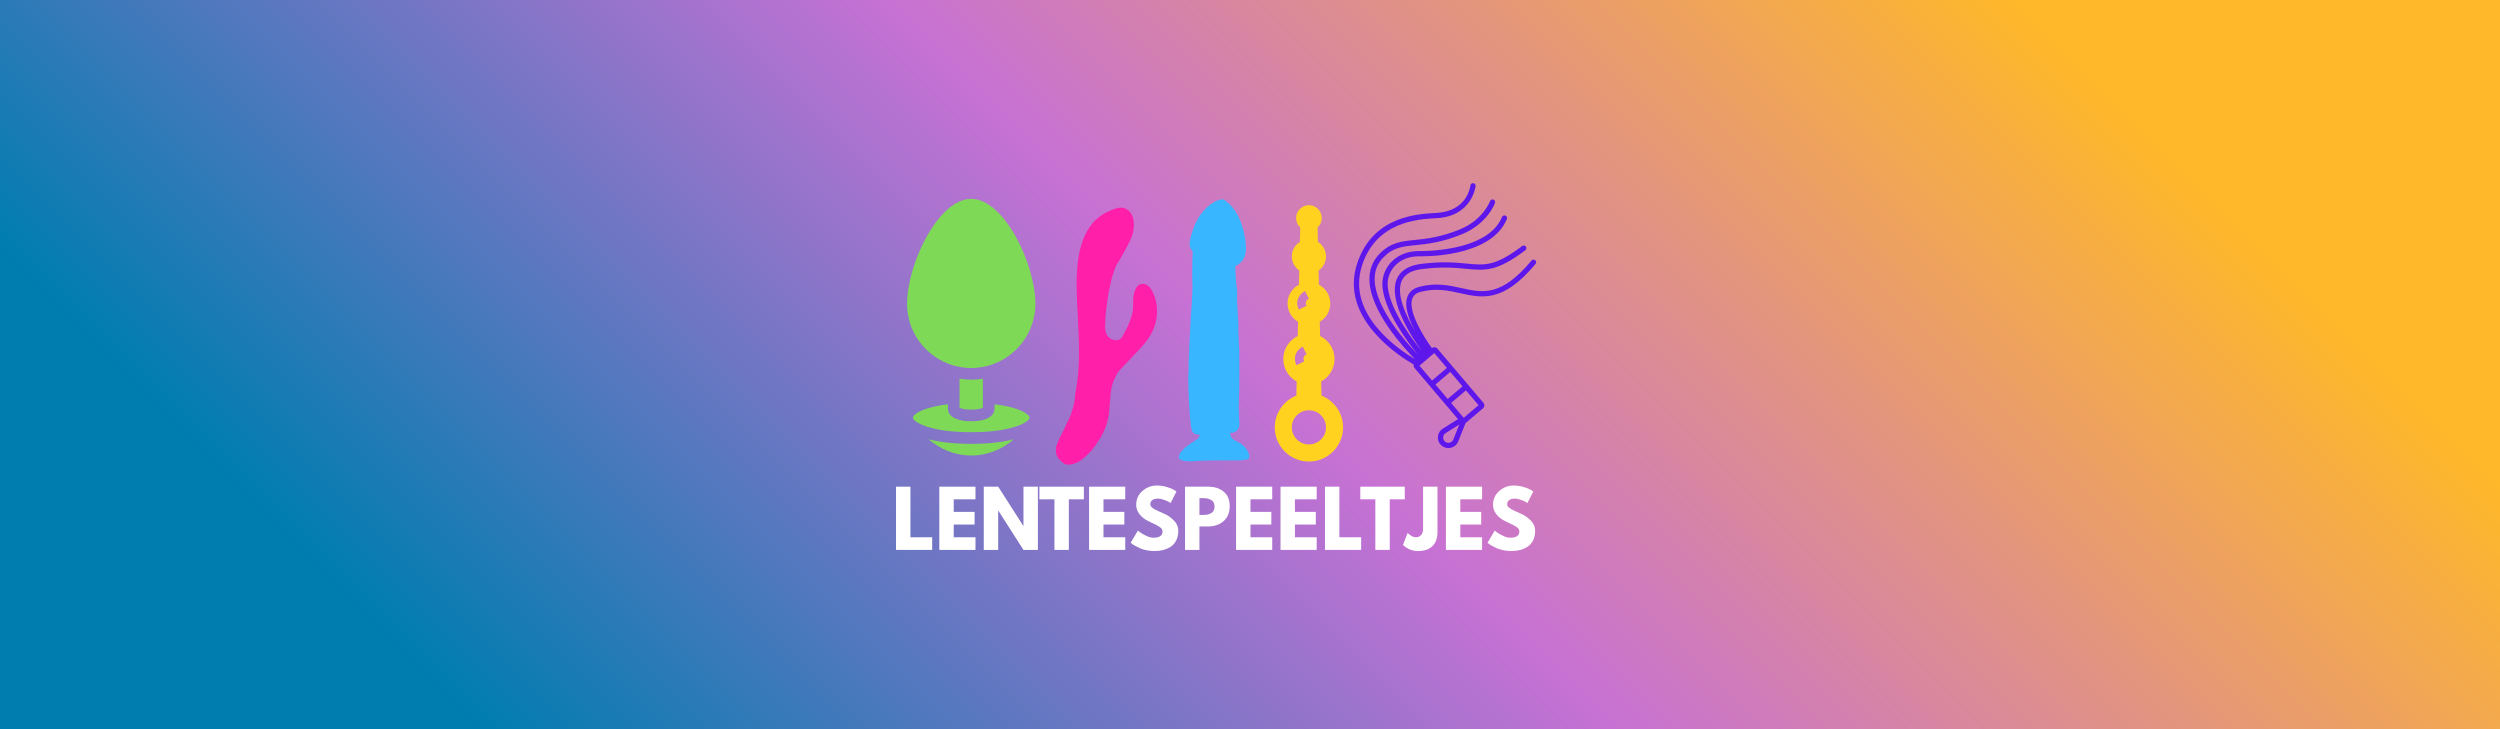 <svg xmlns="http://www.w3.org/2000/svg" xmlns:xlink="http://www.w3.org/1999/xlink" width="1920" zoomAndPan="magnify" viewBox="0 0 1440 420" height="560" preserveAspectRatio="xMidYMid meet" version="1.0"><defs><g/><linearGradient x1="340" gradientTransform="matrix(0.75, 0, 0, 0.75, 0, 0)" y1="900" x2="1580" gradientUnits="userSpaceOnUse" y2="-340" id="33a79e912f"><stop stop-opacity="1" stop-color="rgb(0%, 49.019%, 68.629%)" offset="0"/><stop stop-opacity="1" stop-color="rgb(0%, 49.019%, 68.629%)" offset="0.125"/><stop stop-opacity="1" stop-color="rgb(0%, 49.019%, 68.629%)" offset="0.141"/><stop stop-opacity="1" stop-color="rgb(0%, 49.019%, 68.629%)" offset="0.148"/><stop stop-opacity="1" stop-color="rgb(0.696%, 48.976%, 68.759%)" offset="0.152"/><stop stop-opacity="1" stop-color="rgb(1.393%, 48.935%, 68.889%)" offset="0.156"/><stop stop-opacity="1" stop-color="rgb(2.263%, 48.882%, 69.051%)" offset="0.16"/><stop stop-opacity="1" stop-color="rgb(3.134%, 48.83%, 69.212%)" offset="0.164"/><stop stop-opacity="1" stop-color="rgb(4.005%, 48.776%, 69.374%)" offset="0.168"/><stop stop-opacity="1" stop-color="rgb(4.877%, 48.724%, 69.536%)" offset="0.172"/><stop stop-opacity="1" stop-color="rgb(5.748%, 48.671%, 69.698%)" offset="0.176"/><stop stop-opacity="1" stop-color="rgb(6.619%, 48.619%, 69.859%)" offset="0.18"/><stop stop-opacity="1" stop-color="rgb(7.489%, 48.567%, 70.021%)" offset="0.184"/><stop stop-opacity="1" stop-color="rgb(8.36%, 48.515%, 70.184%)" offset="0.188"/><stop stop-opacity="1" stop-color="rgb(9.232%, 48.462%, 70.346%)" offset="0.191"/><stop stop-opacity="1" stop-color="rgb(10.103%, 48.41%, 70.508%)" offset="0.195"/><stop stop-opacity="1" stop-color="rgb(10.973%, 48.357%, 70.67%)" offset="0.199"/><stop stop-opacity="1" stop-color="rgb(11.844%, 48.305%, 70.831%)" offset="0.203"/><stop stop-opacity="1" stop-color="rgb(12.715%, 48.251%, 70.993%)" offset="0.207"/><stop stop-opacity="1" stop-color="rgb(13.586%, 48.199%, 71.155%)" offset="0.211"/><stop stop-opacity="1" stop-color="rgb(14.458%, 48.146%, 71.317%)" offset="0.215"/><stop stop-opacity="1" stop-color="rgb(15.329%, 48.094%, 71.48%)" offset="0.219"/><stop stop-opacity="1" stop-color="rgb(16.199%, 48.041%, 71.642%)" offset="0.223"/><stop stop-opacity="1" stop-color="rgb(17.07%, 47.989%, 71.803%)" offset="0.227"/><stop stop-opacity="1" stop-color="rgb(17.941%, 47.935%, 71.965%)" offset="0.23"/><stop stop-opacity="1" stop-color="rgb(18.813%, 47.884%, 72.127%)" offset="0.234"/><stop stop-opacity="1" stop-color="rgb(19.684%, 47.83%, 72.289%)" offset="0.238"/><stop stop-opacity="1" stop-color="rgb(20.555%, 47.778%, 72.452%)" offset="0.242"/><stop stop-opacity="1" stop-color="rgb(21.425%, 47.725%, 72.614%)" offset="0.246"/><stop stop-opacity="1" stop-color="rgb(22.296%, 47.673%, 72.775%)" offset="0.25"/><stop stop-opacity="1" stop-color="rgb(23.167%, 47.62%, 72.937%)" offset="0.254"/><stop stop-opacity="1" stop-color="rgb(24.039%, 47.568%, 73.099%)" offset="0.258"/><stop stop-opacity="1" stop-color="rgb(24.908%, 47.516%, 73.26%)" offset="0.262"/><stop stop-opacity="1" stop-color="rgb(25.78%, 47.464%, 73.422%)" offset="0.266"/><stop stop-opacity="1" stop-color="rgb(26.651%, 47.411%, 73.584%)" offset="0.27"/><stop stop-opacity="1" stop-color="rgb(27.522%, 47.359%, 73.747%)" offset="0.273"/><stop stop-opacity="1" stop-color="rgb(28.394%, 47.305%, 73.909%)" offset="0.277"/><stop stop-opacity="1" stop-color="rgb(29.265%, 47.253%, 74.071%)" offset="0.281"/><stop stop-opacity="1" stop-color="rgb(30.135%, 47.2%, 74.232%)" offset="0.285"/><stop stop-opacity="1" stop-color="rgb(31.006%, 47.148%, 74.394%)" offset="0.289"/><stop stop-opacity="1" stop-color="rgb(31.877%, 47.095%, 74.556%)" offset="0.293"/><stop stop-opacity="1" stop-color="rgb(32.748%, 47.043%, 74.718%)" offset="0.297"/><stop stop-opacity="1" stop-color="rgb(33.618%, 46.989%, 74.879%)" offset="0.301"/><stop stop-opacity="1" stop-color="rgb(34.489%, 46.938%, 75.043%)" offset="0.305"/><stop stop-opacity="1" stop-color="rgb(35.361%, 46.884%, 75.204%)" offset="0.309"/><stop stop-opacity="1" stop-color="rgb(36.232%, 46.832%, 75.366%)" offset="0.312"/><stop stop-opacity="1" stop-color="rgb(37.103%, 46.779%, 75.528%)" offset="0.316"/><stop stop-opacity="1" stop-color="rgb(37.975%, 46.727%, 75.69%)" offset="0.32"/><stop stop-opacity="1" stop-color="rgb(38.844%, 46.674%, 75.851%)" offset="0.324"/><stop stop-opacity="1" stop-color="rgb(39.716%, 46.622%, 76.013%)" offset="0.328"/><stop stop-opacity="1" stop-color="rgb(40.587%, 46.568%, 76.175%)" offset="0.332"/><stop stop-opacity="1" stop-color="rgb(41.458%, 46.516%, 76.338%)" offset="0.336"/><stop stop-opacity="1" stop-color="rgb(42.329%, 46.465%, 76.5%)" offset="0.34"/><stop stop-opacity="1" stop-color="rgb(43.201%, 46.413%, 76.662%)" offset="0.344"/><stop stop-opacity="1" stop-color="rgb(44.07%, 46.359%, 76.823%)" offset="0.348"/><stop stop-opacity="1" stop-color="rgb(44.942%, 46.307%, 76.985%)" offset="0.352"/><stop stop-opacity="1" stop-color="rgb(45.813%, 46.254%, 77.147%)" offset="0.355"/><stop stop-opacity="1" stop-color="rgb(46.684%, 46.202%, 77.309%)" offset="0.359"/><stop stop-opacity="1" stop-color="rgb(47.554%, 46.149%, 77.47%)" offset="0.363"/><stop stop-opacity="1" stop-color="rgb(48.425%, 46.097%, 77.634%)" offset="0.367"/><stop stop-opacity="1" stop-color="rgb(49.297%, 46.043%, 77.795%)" offset="0.371"/><stop stop-opacity="1" stop-color="rgb(50.168%, 45.992%, 77.957%)" offset="0.375"/><stop stop-opacity="1" stop-color="rgb(51.039%, 45.938%, 78.119%)" offset="0.379"/><stop stop-opacity="1" stop-color="rgb(51.91%, 45.886%, 78.281%)" offset="0.383"/><stop stop-opacity="1" stop-color="rgb(52.78%, 45.833%, 78.442%)" offset="0.387"/><stop stop-opacity="1" stop-color="rgb(53.651%, 45.781%, 78.604%)" offset="0.391"/><stop stop-opacity="1" stop-color="rgb(54.523%, 45.728%, 78.766%)" offset="0.395"/><stop stop-opacity="1" stop-color="rgb(55.394%, 45.676%, 78.929%)" offset="0.398"/><stop stop-opacity="1" stop-color="rgb(56.264%, 45.622%, 79.091%)" offset="0.402"/><stop stop-opacity="1" stop-color="rgb(57.135%, 45.57%, 79.253%)" offset="0.406"/><stop stop-opacity="1" stop-color="rgb(58.006%, 45.517%, 79.414%)" offset="0.41"/><stop stop-opacity="1" stop-color="rgb(58.878%, 45.465%, 79.576%)" offset="0.414"/><stop stop-opacity="1" stop-color="rgb(59.749%, 45.413%, 79.738%)" offset="0.418"/><stop stop-opacity="1" stop-color="rgb(60.62%, 45.361%, 79.901%)" offset="0.422"/><stop stop-opacity="1" stop-color="rgb(61.49%, 45.308%, 80.063%)" offset="0.426"/><stop stop-opacity="1" stop-color="rgb(62.361%, 45.256%, 80.225%)" offset="0.43"/><stop stop-opacity="1" stop-color="rgb(63.232%, 45.203%, 80.386%)" offset="0.434"/><stop stop-opacity="1" stop-color="rgb(64.104%, 45.151%, 80.548%)" offset="0.438"/><stop stop-opacity="1" stop-color="rgb(64.973%, 45.097%, 80.71%)" offset="0.441"/><stop stop-opacity="1" stop-color="rgb(65.845%, 45.045%, 80.872%)" offset="0.445"/><stop stop-opacity="1" stop-color="rgb(66.716%, 44.992%, 81.033%)" offset="0.449"/><stop stop-opacity="1" stop-color="rgb(67.587%, 44.94%, 81.197%)" offset="0.453"/><stop stop-opacity="1" stop-color="rgb(68.459%, 44.887%, 81.358%)" offset="0.457"/><stop stop-opacity="1" stop-color="rgb(69.33%, 44.835%, 81.52%)" offset="0.461"/><stop stop-opacity="1" stop-color="rgb(70.2%, 44.781%, 81.682%)" offset="0.465"/><stop stop-opacity="1" stop-color="rgb(71.071%, 44.73%, 81.844%)" offset="0.469"/><stop stop-opacity="1" stop-color="rgb(71.942%, 44.676%, 82.005%)" offset="0.473"/><stop stop-opacity="1" stop-color="rgb(72.813%, 44.624%, 82.167%)" offset="0.477"/><stop stop-opacity="1" stop-color="rgb(73.685%, 44.571%, 82.329%)" offset="0.48"/><stop stop-opacity="1" stop-color="rgb(74.556%, 44.519%, 82.492%)" offset="0.484"/><stop stop-opacity="1" stop-color="rgb(75.426%, 44.466%, 82.654%)" offset="0.488"/><stop stop-opacity="1" stop-color="rgb(76.297%, 44.414%, 82.816%)" offset="0.492"/><stop stop-opacity="1" stop-color="rgb(77.168%, 44.362%, 82.977%)" offset="0.496"/><stop stop-opacity="1" stop-color="rgb(78.04%, 44.31%, 83.139%)" offset="0.5"/><stop stop-opacity="1" stop-color="rgb(78.284%, 44.62%, 82.39%)" offset="0.504"/><stop stop-opacity="1" stop-color="rgb(78.529%, 44.931%, 81.642%)" offset="0.508"/><stop stop-opacity="1" stop-color="rgb(78.773%, 45.241%, 80.893%)" offset="0.512"/><stop stop-opacity="1" stop-color="rgb(79.019%, 45.552%, 80.145%)" offset="0.516"/><stop stop-opacity="1" stop-color="rgb(79.265%, 45.863%, 79.396%)" offset="0.52"/><stop stop-opacity="1" stop-color="rgb(79.51%, 46.175%, 78.648%)" offset="0.523"/><stop stop-opacity="1" stop-color="rgb(79.755%, 46.484%, 77.899%)" offset="0.527"/><stop stop-opacity="1" stop-color="rgb(80%, 46.796%, 77.151%)" offset="0.531"/><stop stop-opacity="1" stop-color="rgb(80.244%, 47.107%, 76.402%)" offset="0.535"/><stop stop-opacity="1" stop-color="rgb(80.49%, 47.418%, 75.655%)" offset="0.539"/><stop stop-opacity="1" stop-color="rgb(80.734%, 47.728%, 74.905%)" offset="0.543"/><stop stop-opacity="1" stop-color="rgb(80.98%, 48.039%, 74.158%)" offset="0.547"/><stop stop-opacity="1" stop-color="rgb(81.224%, 48.349%, 73.409%)" offset="0.551"/><stop stop-opacity="1" stop-color="rgb(81.47%, 48.66%, 72.661%)" offset="0.555"/><stop stop-opacity="1" stop-color="rgb(81.715%, 48.972%, 71.912%)" offset="0.559"/><stop stop-opacity="1" stop-color="rgb(81.961%, 49.283%, 71.164%)" offset="0.562"/><stop stop-opacity="1" stop-color="rgb(82.205%, 49.593%, 70.415%)" offset="0.566"/><stop stop-opacity="1" stop-color="rgb(82.451%, 49.904%, 69.667%)" offset="0.57"/><stop stop-opacity="1" stop-color="rgb(82.695%, 50.215%, 68.918%)" offset="0.574"/><stop stop-opacity="1" stop-color="rgb(82.941%, 50.526%, 68.17%)" offset="0.578"/><stop stop-opacity="1" stop-color="rgb(83.185%, 50.836%, 67.421%)" offset="0.582"/><stop stop-opacity="1" stop-color="rgb(83.43%, 51.147%, 66.673%)" offset="0.586"/><stop stop-opacity="1" stop-color="rgb(83.676%, 51.457%, 65.924%)" offset="0.59"/><stop stop-opacity="1" stop-color="rgb(83.922%, 51.768%, 65.176%)" offset="0.594"/><stop stop-opacity="1" stop-color="rgb(84.166%, 52.08%, 64.427%)" offset="0.598"/><stop stop-opacity="1" stop-color="rgb(84.412%, 52.391%, 63.68%)" offset="0.602"/><stop stop-opacity="1" stop-color="rgb(84.656%, 52.701%, 62.93%)" offset="0.605"/><stop stop-opacity="1" stop-color="rgb(84.901%, 53.012%, 62.183%)" offset="0.609"/><stop stop-opacity="1" stop-color="rgb(85.146%, 53.323%, 61.433%)" offset="0.613"/><stop stop-opacity="1" stop-color="rgb(85.391%, 53.635%, 60.686%)" offset="0.617"/><stop stop-opacity="1" stop-color="rgb(85.637%, 53.944%, 59.937%)" offset="0.621"/><stop stop-opacity="1" stop-color="rgb(85.883%, 54.256%, 59.189%)" offset="0.625"/><stop stop-opacity="1" stop-color="rgb(86.127%, 54.565%, 58.44%)" offset="0.629"/><stop stop-opacity="1" stop-color="rgb(86.372%, 54.877%, 57.692%)" offset="0.633"/><stop stop-opacity="1" stop-color="rgb(86.617%, 55.188%, 56.943%)" offset="0.637"/><stop stop-opacity="1" stop-color="rgb(86.862%, 55.499%, 56.195%)" offset="0.641"/><stop stop-opacity="1" stop-color="rgb(87.106%, 55.809%, 55.446%)" offset="0.645"/><stop stop-opacity="1" stop-color="rgb(87.352%, 56.12%, 54.698%)" offset="0.648"/><stop stop-opacity="1" stop-color="rgb(87.598%, 56.432%, 53.949%)" offset="0.652"/><stop stop-opacity="1" stop-color="rgb(87.843%, 56.743%, 53.201%)" offset="0.656"/><stop stop-opacity="1" stop-color="rgb(88.087%, 57.053%, 52.452%)" offset="0.66"/><stop stop-opacity="1" stop-color="rgb(88.333%, 57.364%, 51.704%)" offset="0.664"/><stop stop-opacity="1" stop-color="rgb(88.577%, 57.674%, 50.955%)" offset="0.668"/><stop stop-opacity="1" stop-color="rgb(88.823%, 57.985%, 50.208%)" offset="0.672"/><stop stop-opacity="1" stop-color="rgb(89.067%, 58.296%, 49.458%)" offset="0.676"/><stop stop-opacity="1" stop-color="rgb(89.313%, 58.607%, 48.711%)" offset="0.68"/><stop stop-opacity="1" stop-color="rgb(89.558%, 58.917%, 47.961%)" offset="0.684"/><stop stop-opacity="1" stop-color="rgb(89.804%, 59.229%, 47.214%)" offset="0.688"/><stop stop-opacity="1" stop-color="rgb(90.048%, 59.54%, 46.465%)" offset="0.691"/><stop stop-opacity="1" stop-color="rgb(90.294%, 59.851%, 45.717%)" offset="0.695"/><stop stop-opacity="1" stop-color="rgb(90.538%, 60.161%, 44.968%)" offset="0.699"/><stop stop-opacity="1" stop-color="rgb(90.784%, 60.472%, 44.22%)" offset="0.703"/><stop stop-opacity="1" stop-color="rgb(91.028%, 60.782%, 43.471%)" offset="0.707"/><stop stop-opacity="1" stop-color="rgb(91.273%, 61.093%, 42.723%)" offset="0.711"/><stop stop-opacity="1" stop-color="rgb(91.519%, 61.404%, 41.974%)" offset="0.715"/><stop stop-opacity="1" stop-color="rgb(91.765%, 61.716%, 41.226%)" offset="0.719"/><stop stop-opacity="1" stop-color="rgb(92.009%, 62.025%, 40.477%)" offset="0.723"/><stop stop-opacity="1" stop-color="rgb(92.255%, 62.337%, 39.729%)" offset="0.727"/><stop stop-opacity="1" stop-color="rgb(92.499%, 62.648%, 38.98%)" offset="0.73"/><stop stop-opacity="1" stop-color="rgb(92.744%, 62.959%, 38.232%)" offset="0.734"/><stop stop-opacity="1" stop-color="rgb(92.989%, 63.269%, 37.483%)" offset="0.738"/><stop stop-opacity="1" stop-color="rgb(93.234%, 63.58%, 36.736%)" offset="0.742"/><stop stop-opacity="1" stop-color="rgb(93.48%, 63.89%, 35.986%)" offset="0.746"/><stop stop-opacity="1" stop-color="rgb(93.726%, 64.201%, 35.239%)" offset="0.75"/><stop stop-opacity="1" stop-color="rgb(93.97%, 64.513%, 34.489%)" offset="0.754"/><stop stop-opacity="1" stop-color="rgb(94.215%, 64.824%, 33.742%)" offset="0.758"/><stop stop-opacity="1" stop-color="rgb(94.46%, 65.134%, 32.993%)" offset="0.762"/><stop stop-opacity="1" stop-color="rgb(94.705%, 65.445%, 32.245%)" offset="0.766"/><stop stop-opacity="1" stop-color="rgb(94.949%, 65.756%, 31.496%)" offset="0.77"/><stop stop-opacity="1" stop-color="rgb(95.195%, 66.068%, 30.748%)" offset="0.773"/><stop stop-opacity="1" stop-color="rgb(95.441%, 66.377%, 29.999%)" offset="0.777"/><stop stop-opacity="1" stop-color="rgb(95.686%, 66.689%, 29.251%)" offset="0.781"/><stop stop-opacity="1" stop-color="rgb(95.93%, 67%, 28.502%)" offset="0.785"/><stop stop-opacity="1" stop-color="rgb(96.176%, 67.311%, 27.754%)" offset="0.789"/><stop stop-opacity="1" stop-color="rgb(96.42%, 67.621%, 27.005%)" offset="0.793"/><stop stop-opacity="1" stop-color="rgb(96.666%, 67.932%, 26.257%)" offset="0.797"/><stop stop-opacity="1" stop-color="rgb(96.91%, 68.242%, 25.508%)" offset="0.801"/><stop stop-opacity="1" stop-color="rgb(97.156%, 68.553%, 24.76%)" offset="0.805"/><stop stop-opacity="1" stop-color="rgb(97.401%, 68.864%, 24.011%)" offset="0.809"/><stop stop-opacity="1" stop-color="rgb(97.647%, 69.176%, 23.264%)" offset="0.812"/><stop stop-opacity="1" stop-color="rgb(97.891%, 69.485%, 22.514%)" offset="0.816"/><stop stop-opacity="1" stop-color="rgb(98.137%, 69.797%, 21.767%)" offset="0.82"/><stop stop-opacity="1" stop-color="rgb(98.381%, 70.108%, 21.017%)" offset="0.824"/><stop stop-opacity="1" stop-color="rgb(98.627%, 70.419%, 20.27%)" offset="0.828"/><stop stop-opacity="1" stop-color="rgb(98.871%, 70.729%, 19.521%)" offset="0.832"/><stop stop-opacity="1" stop-color="rgb(99.117%, 71.04%, 18.773%)" offset="0.836"/><stop stop-opacity="1" stop-color="rgb(99.362%, 71.35%, 18.024%)" offset="0.84"/><stop stop-opacity="1" stop-color="rgb(99.608%, 71.661%, 17.276%)" offset="0.844"/><stop stop-opacity="1" stop-color="rgb(99.803%, 71.91%, 16.678%)" offset="0.848"/><stop stop-opacity="1" stop-color="rgb(100%, 72.159%, 16.08%)" offset="0.852"/><stop stop-opacity="1" stop-color="rgb(100%, 72.159%, 16.08%)" offset="0.859"/><stop stop-opacity="1" stop-color="rgb(100%, 72.159%, 16.08%)" offset="0.875"/><stop stop-opacity="1" stop-color="rgb(100%, 72.159%, 16.08%)" offset="1"/></linearGradient><clipPath id="03c225b069"><path d="M 608.137 119.297 L 667 119.297 L 667 267.797 L 608.137 267.797 Z M 608.137 119.297 " clip-rule="nonzero"/></clipPath><clipPath id="58e189e18f"><path d="M 679 114.543 L 720 114.543 L 720 266 L 679 266 Z M 679 114.543 " clip-rule="nonzero"/></clipPath><clipPath id="6c17b8d32e"><path d="M 734.25 118.074 L 774 118.074 L 774 265.824 L 734.25 265.824 Z M 734.25 118.074 " clip-rule="nonzero"/></clipPath><clipPath id="07b8d67deb"><path d="M 522.465 114.543 L 596.371 114.543 L 596.371 212 L 522.465 212 Z M 522.465 114.543 " clip-rule="nonzero"/></clipPath><clipPath id="4469d0af9c"><path d="M 534 253 L 584.312 253 L 584.312 262.293 L 534 262.293 Z M 534 253 " clip-rule="nonzero"/></clipPath><clipPath id="73bc954c2b"><path d="M 779 105 L 885 105 L 885 259 L 779 259 Z M 779 105 " clip-rule="nonzero"/></clipPath><clipPath id="2bfb873ba2"><path d="M 753.938 139.059 L 863.371 95.59 L 915.422 226.633 L 805.988 270.098 Z M 753.938 139.059 " clip-rule="nonzero"/></clipPath><clipPath id="aa8cd91cef"><path d="M 753.938 139.059 L 863.371 95.59 L 915.422 226.633 L 805.988 270.098 Z M 753.938 139.059 " clip-rule="nonzero"/></clipPath><clipPath id="941bcdc64e"><rect x="0" width="373" y="0" height="57"/></clipPath></defs><rect x="-144" width="1728" fill="#ffffff" y="-42" height="504" fill-opacity="1"/><rect x="-144" fill="url(#33a79e912f)" width="1728" y="-42" height="504"/><g clip-path="url(#03c225b069)"><path fill="#ff1fa9" d="M 608.258 260.629 C 608.234 259.641 608.133 258.648 608.258 257.664 C 608.32 257.215 608.492 256.777 608.641 256.352 C 608.949 255.434 609.344 254.547 609.711 253.652 C 610.125 252.648 610.648 251.703 611.164 250.754 C 611.43 250.258 611.641 249.727 611.91 249.227 C 612.367 248.371 612.785 247.496 613.203 246.617 C 613.508 245.969 613.766 245.297 614.074 244.652 C 614.445 243.891 614.859 243.152 615.23 242.395 C 616.051 240.734 616.824 239.062 617.293 237.258 C 617.523 236.359 617.883 235.488 618.129 234.594 C 618.227 234.223 618.383 233.848 618.348 233.449 C 618.328 233.227 618.492 233.09 618.527 232.898 C 618.652 232.121 618.93 231.375 618.945 230.574 C 618.945 230.512 619 230.453 619.023 230.391 C 619.344 228.82 619.223 227.195 619.535 225.633 C 622.461 211.109 621.48 195.883 620.766 181.055 C 619.848 162.164 617.137 131.828 638.109 121.914 C 639.707 121.156 641.34 120.508 643.02 119.996 C 645.047 119.379 647.066 119.395 648.949 120.512 C 650.445 121.398 651.512 122.68 652.184 124.301 C 652.754 125.688 653.004 127.125 653.074 128.621 C 653.152 130.301 653.016 131.949 652.68 133.586 C 652.355 135.164 651.832 136.68 651.113 138.129 C 650.461 139.453 649.871 140.805 649.172 142.109 C 648.203 143.934 647.168 145.719 646.113 147.496 C 645.562 148.43 645.121 149.43 644.531 150.348 C 644.027 151.133 643.453 151.871 643.055 152.723 C 642.48 153.949 641.957 155.195 641.574 156.5 C 641.191 157.797 640.762 159.086 640.332 160.371 C 640.059 161.195 639.953 162.059 639.758 162.902 C 639.477 164.113 639.195 165.328 638.953 166.547 C 638.742 167.613 638.57 168.688 638.398 169.766 C 638.125 171.449 637.836 173.129 637.613 174.82 C 637.477 175.875 637.289 176.922 637.207 177.984 C 637.086 179.516 636.906 181.047 636.754 182.574 C 636.742 182.66 636.723 182.742 636.727 182.824 C 636.812 184.777 636.465 186.715 636.547 188.668 C 636.609 190.145 636.844 191.613 637.594 192.906 C 638.656 194.738 640.285 195.75 642.418 195.961 C 644.336 196.148 645.691 195.25 646.574 193.691 C 648.109 190.977 649.656 188.262 650.703 185.297 C 651.348 183.473 651.984 181.656 652.34 179.754 C 652.543 178.68 652.668 177.598 652.691 176.504 C 652.719 175.254 652.746 174.004 652.711 172.758 C 652.672 171.324 652.953 169.953 653.328 168.582 C 653.617 167.539 653.973 166.531 654.57 165.625 C 655.152 164.734 655.938 164.059 656.945 163.715 C 658.336 163.23 659.633 163.547 660.859 164.305 C 662.34 165.219 663.137 166.637 663.867 168.137 C 664.289 169.004 664.727 169.859 665.043 170.773 C 667.301 177.266 666.816 184.633 663.844 190.809 C 660.465 197.844 654.723 202.652 649.609 208.297 C 648.297 209.746 646.844 211.059 645.578 212.543 C 644.953 213.273 644.211 213.902 643.715 214.75 C 642.895 216.148 642.23 217.621 641.562 219.094 C 641.043 220.242 640.828 221.465 640.41 222.633 C 640.258 223.004 640.211 223.391 640.254 223.781 C 640.281 224.012 640.098 224.148 640.07 224.367 C 639.941 225.367 639.773 226.363 639.617 227.355 C 639.609 227.414 639.578 227.469 639.582 227.52 C 639.625 228.559 639.52 229.59 639.402 230.613 C 639.262 231.805 639.23 233 639.102 234.195 C 639.012 235.039 638.922 235.891 638.918 236.738 C 638.91 237.555 638.719 238.34 638.625 239.141 C 638.539 239.863 638.375 240.574 638.203 241.27 C 638.008 242.051 637.918 242.855 637.609 243.625 C 637.254 244.516 637.059 245.48 636.703 246.371 C 636.305 247.363 635.867 248.348 635.395 249.312 C 634.902 250.309 634.41 251.301 633.836 252.254 C 633.43 252.934 632.941 253.559 632.512 254.219 C 631.941 255.094 631.422 256.004 630.809 256.848 C 630.426 257.379 630.055 257.926 629.574 258.398 C 629.242 258.727 628.98 259.152 628.684 259.535 C 628.25 260.09 627.734 260.559 627.246 261.055 C 626.543 261.77 625.785 262.441 625.066 263.141 C 624.008 264.172 622.828 265.02 621.586 265.812 C 620.531 266.484 619.371 266.844 618.195 267.23 C 617.039 267.613 615.879 267.641 614.699 267.609 C 613.848 267.59 613.121 267.191 612.445 266.707 C 611.883 266.305 611.336 265.875 610.844 265.375 C 610.402 264.93 610.047 264.406 609.621 263.953 C 609.016 263.312 608.73 262.512 608.469 261.699 C 608.355 261.348 608.27 260.988 608.258 260.629 Z M 608.258 260.629 " fill-opacity="1" fill-rule="nonzero"/></g><g clip-path="url(#58e189e18f)"><path fill="#38b6ff" d="M 718.02 264.727 C 719.23 264.5 720.004 263.199 719.512 261.957 C 719.141 261.004 718.797 260.035 718.266 259.168 C 717.523 257.953 716.594 256.906 715.426 256.043 C 714.512 255.375 713.527 254.859 712.543 254.332 C 711.703 253.887 710.863 253.445 710.117 252.852 C 709.113 252.047 708.781 250.871 708.379 249.734 C 708.324 249.59 708.383 249.516 708.543 249.441 C 709.027 249.215 709.551 249.289 710.051 249.191 C 711.195 248.961 712.199 248.516 712.914 247.531 C 713.117 247.254 713.234 246.945 713.379 246.652 C 713.598 246.203 713.691 245.691 713.836 245.207 C 713.973 244.953 713.918 244.68 713.926 244.41 C 713.773 243.156 713.82 241.895 713.688 240.637 C 713.504 238.918 713.781 237.18 713.512 235.441 C 713.387 234.648 713.41 233.801 713.562 232.98 C 713.629 232.625 713.695 232.242 713.645 231.887 C 713.488 230.824 713.598 229.766 713.641 228.699 C 713.715 226.926 713.781 225.145 713.801 223.375 C 713.883 216.418 713.836 209.461 713.832 202.508 C 713.832 201.805 713.852 201.102 713.758 200.395 C 713.57 198.973 713.551 197.527 713.516 196.094 C 713.461 193.391 713.211 190.691 713.301 187.984 C 713.309 187.746 713.297 187.512 713.297 187.277 C 713.297 187.16 713.297 187.043 713.297 186.926 C 713.277 186.223 713.336 185.523 713.223 184.816 C 713.027 183.641 713.117 182.441 712.996 181.254 C 712.855 179.891 712.805 178.508 712.77 177.133 C 712.758 176.664 712.719 176.199 712.672 175.734 C 712.547 174.508 712.512 173.273 712.535 172.047 C 712.555 171.172 712.562 170.289 712.586 169.41 C 712.586 169.207 712.586 169 712.586 168.797 C 712.625 167.52 712.543 166.262 712.254 165.008 C 712.027 163.992 712.055 162.945 711.98 161.914 C 711.922 161.051 711.867 160.191 711.809 159.328 C 711.688 157.543 711.621 155.758 711.523 153.973 C 711.512 153.695 711.562 153.453 711.707 153.227 C 711.766 153.188 711.82 153.137 711.883 153.105 C 713.301 152.461 714.441 151.465 715.457 150.312 C 719.352 145.906 717.273 136.629 715.891 131.57 C 714.215 125.434 711.059 119.254 705.754 115.5 C 705.043 114.992 704.211 114.727 703.332 114.879 C 701.32 115.23 699.527 116.133 697.855 117.305 C 696.117 118.527 694.559 119.953 693.184 121.574 C 692.082 122.871 691 124.188 690.176 125.688 C 689.176 127.508 688.176 129.336 687.52 131.328 C 687.121 132.539 686.621 133.723 686.289 134.953 C 685.914 136.332 685.531 137.715 685.305 139.129 C 685.043 140.77 685.191 142.336 686.168 143.766 C 686.41 144.121 686.75 144.375 686.961 144.738 C 686.922 146.293 686.879 147.852 686.828 149.406 C 686.734 152.18 686.691 154.965 686.695 157.746 C 686.695 158.086 686.852 158.41 686.773 158.75 C 686.621 159.43 686.711 160.125 686.73 160.797 C 686.762 162.008 686.852 163.219 686.871 164.43 C 686.887 165.504 686.75 166.574 686.777 167.648 C 686.809 168.777 686.676 169.906 686.641 171.031 C 686.598 172.645 686.406 174.254 686.43 175.871 C 686.293 176.453 686.254 177.043 686.242 177.637 C 686.215 178.168 686.227 178.703 686.152 179.227 C 685.902 180.977 685.938 182.738 685.82 184.492 C 685.758 185.457 685.676 186.422 685.652 187.387 C 685.605 189.191 685.438 190.984 685.375 192.789 C 685.328 194.211 685.113 195.625 685.184 197.051 C 685.188 197.137 685.129 197.227 685.137 197.309 C 685.172 197.738 684.906 198.164 685.098 198.598 C 685.102 198.801 685.105 199.004 685.113 199.211 C 685.082 199.559 685.023 199.91 685.02 200.262 C 685.008 201.801 684.941 203.34 684.875 204.883 C 684.789 206.805 684.57 208.723 684.656 210.652 C 684.762 213.02 684.488 215.375 684.395 217.738 C 684.367 218.402 684.477 219.059 684.492 219.719 C 684.527 221.75 684.469 223.777 684.547 225.812 C 684.617 227.664 684.875 229.5 684.824 231.352 C 684.797 232.418 684.953 233.465 685.059 234.504 C 685.215 236.066 685.195 237.633 685.332 239.199 C 685.48 240.859 685.715 242.512 685.844 244.176 C 685.867 244.508 685.797 244.879 685.988 245.199 C 685.992 245.566 686.094 245.914 686.168 246.27 C 686.199 246.426 686.23 246.582 686.254 246.742 C 686.289 246.938 686.176 247.16 686.359 247.328 C 686.613 247.562 686.703 247.898 686.75 248.195 C 686.828 248.672 687.074 249.012 687.398 249.312 C 687.605 249.508 687.871 249.645 688.109 249.801 C 688.434 249.895 688.762 249.984 689.086 250.074 C 689.191 250.188 689.336 250.133 689.461 250.156 C 689.934 250.234 690.414 250.293 690.867 250.473 C 691.023 250.531 691.168 250.625 691.086 250.836 C 690.84 251.492 690.527 252.137 690 252.602 C 689.168 253.328 688.258 253.953 687.289 254.512 C 685.914 255.305 684.602 256.219 683.359 257.223 C 682.5 257.91 681.723 258.688 680.996 259.516 C 680.648 259.91 680.188 260.234 679.938 260.684 C 679.594 261.309 679.281 261.961 679.121 262.695 C 678.922 263.605 679.164 264.293 679.977 264.754 C 681.262 265.477 682.703 265.598 684.105 265.688 C 686.043 265.816 687.988 265.648 689.934 265.504 C 692.402 265.312 694.895 265.301 697.371 265.227 C 701.664 265.105 705.965 265.191 710.258 265.191 C 711.324 265.191 712.395 265.074 713.465 265.188 C 713.609 265.203 713.758 265.176 713.902 265.16 C 714.93 265.055 715.957 264.93 716.984 264.852 C 717.324 264.82 717.676 264.789 718.02 264.727 Z M 707.504 214.871 C 707.52 214.871 707.535 214.863 707.551 214.852 C 707.555 214.875 707.555 214.898 707.555 214.926 C 707.543 214.906 707.523 214.891 707.504 214.871 Z M 707.504 214.871 " fill-opacity="1" fill-rule="nonzero"/></g><g clip-path="url(#6c17b8d32e)"><path fill="#ffd21f" d="M 753.938 256.004 C 748.504 256.004 744.094 251.59 744.094 246.16 C 744.094 240.727 748.504 236.316 753.938 236.316 C 759.367 236.316 763.781 240.727 763.781 246.16 C 763.781 251.59 759.367 256.004 753.938 256.004 Z M 746.812 210.352 C 744.199 205.121 747.516 201.094 750.371 199.66 L 751.477 201.863 L 752.602 204.055 C 751.582 204.582 750.051 205.832 751.215 208.141 Z M 751.715 167.629 L 752.812 169.832 L 753.938 172.023 C 752.926 172.562 751.398 173.801 752.551 176.117 L 748.148 178.32 C 745.543 173.09 748.852 169.062 751.715 167.629 Z M 761.176 227.844 L 761 219.73 C 765.723 217.164 768.703 212.242 768.703 206.785 C 768.703 201.121 765.422 196.008 760.387 193.547 L 760.184 185.375 C 763.906 183.184 766.242 179.195 766.242 174.793 C 766.242 170.234 763.684 166.082 759.695 163.969 L 759.5 155.816 C 762.156 154 763.781 150.969 763.781 147.723 C 763.781 144.25 762.012 141.125 759.125 139.359 L 758.934 130.984 C 760.465 129.609 761.32 127.668 761.32 125.574 C 761.32 121.516 758.004 118.191 753.938 118.191 C 749.871 118.191 746.555 121.516 746.555 125.574 C 746.555 127.668 747.41 129.609 748.938 130.984 L 748.746 139.359 C 745.859 141.125 744.094 144.25 744.094 147.723 C 744.094 150.969 745.715 154 748.371 155.816 L 748.176 163.969 C 744.188 166.082 741.633 170.234 741.633 174.793 C 741.633 179.195 743.969 183.184 747.688 185.375 L 747.484 193.547 C 742.449 196.008 739.172 201.121 739.172 206.785 C 739.172 212.242 742.148 217.164 746.871 219.73 L 746.699 227.844 C 739.297 230.805 734.25 238.082 734.25 246.16 C 734.25 257.012 743.082 265.848 753.938 265.848 C 764.789 265.848 773.625 257.012 773.625 246.16 C 773.625 238.082 768.578 230.805 761.176 227.844 " fill-opacity="1" fill-rule="nonzero"/></g><path fill="#7ed957" d="M 552.699 218.133 L 552.699 234.836 C 553.34 235.227 554.441 235.504 555.727 235.691 C 557.984 236.016 560.855 236.016 563.117 235.691 C 564.41 235.504 565.504 235.227 566.145 234.836 L 566.145 218.133 C 563.949 218.473 561.715 218.699 559.422 218.699 C 557.133 218.699 554.902 218.473 552.699 218.133 " fill-opacity="1" fill-rule="nonzero"/><g clip-path="url(#07b8d67deb)"><path fill="#7ed957" d="M 545.984 209.414 C 547.078 209.848 548.203 210.223 549.344 210.551 C 550.445 210.863 551.562 211.125 552.699 211.34 C 554.887 211.742 557.125 211.984 559.422 211.984 C 561.723 211.984 563.961 211.742 566.145 211.34 C 567.289 211.125 568.402 210.863 569.504 210.551 C 570.648 210.223 571.766 209.848 572.867 209.414 C 586.609 204.02 596.387 190.66 596.387 175.02 C 596.387 152.273 578.48 114.543 559.422 114.543 C 540.363 114.543 522.465 152.273 522.465 175.02 C 522.465 190.66 532.242 204.02 545.984 209.414 " fill-opacity="1" fill-rule="nonzero"/></g><g clip-path="url(#4469d0af9c)"><path fill="#7ed957" d="M 534.82 253.008 C 540.656 257.953 549.066 262.379 559.422 262.379 C 569.781 262.379 578.195 257.953 584.027 253.008 C 577.477 254.711 569.148 255.656 559.422 255.656 C 549.695 255.656 541.367 254.711 534.82 253.008 " fill-opacity="1" fill-rule="nonzero"/></g><path fill="#7ed957" d="M 590.453 237.75 C 587.488 235.926 581.805 233.926 572.867 232.875 L 572.867 235.496 C 572.867 235.66 572.809 235.805 572.793 235.965 C 572.688 237.254 572.141 238.375 571.203 239.312 C 569.094 241.43 565.035 242.641 559.422 242.641 C 553.809 242.641 549.758 241.43 547.641 239.312 C 546.703 238.375 546.16 237.254 546.055 235.965 C 546.043 235.805 545.984 235.66 545.984 235.496 L 545.984 232.875 C 537.039 233.926 531.359 235.926 528.391 237.75 C 526.664 238.816 525.824 239.824 525.824 240.543 C 525.824 240.855 525.996 241.238 526.324 241.652 C 528.566 244.445 538.578 248.941 559.422 248.941 C 580.27 248.941 590.281 244.445 592.52 241.652 C 592.855 241.238 593.023 240.855 593.023 240.543 C 593.023 239.824 592.188 238.816 590.453 237.75 " fill-opacity="1" fill-rule="nonzero"/><g clip-path="url(#73bc954c2b)"><g clip-path="url(#2bfb873ba2)"><g clip-path="url(#aa8cd91cef)"><path fill="#5e17eb" d="M 833.391 211.91 L 824.848 219.168 L 817.594 210.625 L 820.941 207.781 C 820.953 207.777 820.965 207.773 820.977 207.77 C 821.137 207.707 821.289 207.613 821.426 207.492 C 821.551 207.383 821.645 207.25 821.727 207.113 L 826.137 203.367 Z M 843.09 240.645 L 835.832 232.102 L 844.375 224.844 L 851.633 233.387 Z M 837.121 253.164 C 836.727 254.156 835.828 254.867 834.645 255.027 C 833.051 255.25 831.582 254.184 831.289 252.523 C 831.078 251.328 831.609 250.137 832.641 249.488 L 840.566 244.504 Z M 842.418 222.535 L 833.875 229.793 L 826.809 221.477 L 835.352 214.219 Z M 884.273 149.898 C 883.633 149.363 882.68 149.449 882.141 150.09 C 864.695 171.008 854.086 168.656 841.797 165.938 C 834.926 164.414 827.133 162.688 817.664 165.145 C 814.004 166.09 811.617 168.129 810.57 171.199 C 808.727 176.598 811.656 184.363 815.176 190.949 C 809.715 181.766 804.184 169.641 807.289 162.023 C 808.887 158.109 812.648 155.82 818.797 155.023 C 830.695 153.488 838.367 154.238 844.531 154.84 C 855.5 155.91 862.121 156.555 878.605 144.125 C 879.273 143.621 879.406 142.672 878.902 142.004 C 878.398 141.34 877.449 141.203 876.781 141.707 C 861.242 153.426 855.41 152.859 844.824 151.824 C 838.512 151.207 830.648 150.441 818.406 152.023 C 811.184 152.953 806.504 155.938 804.484 160.883 C 799.441 173.254 813.258 194.355 818.984 202.301 C 813.469 195.516 800.875 178.742 799.355 165.457 C 798.863 161.133 800.234 156.77 803.125 153.484 C 805.418 150.871 809.707 147.734 817.008 147.625 C 818.703 147.68 858.695 148.738 867.961 126.152 C 868.277 125.379 867.906 124.496 867.137 124.176 C 866.363 123.863 865.477 124.23 865.16 125.004 C 856.691 145.648 817.5 144.609 817.035 144.598 C 810.418 144.695 804.668 147.141 800.848 151.484 C 797.398 155.41 795.758 160.629 796.348 165.801 C 797.957 179.883 810.645 196.875 816.441 203.996 C 809.453 196.738 792.281 177.328 791.816 161.387 C 791.668 156.359 793.242 152.066 796.492 148.625 C 802.234 142.543 807.43 142.016 815.293 141.215 C 822.047 140.527 830.441 139.691 842.09 134.91 C 856.723 128.922 860.949 117.383 861.121 116.895 C 861.398 116.109 860.988 115.246 860.203 114.965 C 859.414 114.688 858.551 115.098 858.27 115.883 C 858.23 115.988 854.266 126.656 840.945 132.105 C 829.684 136.707 821.543 137.535 814.984 138.203 C 807.066 139.008 800.809 139.648 794.293 146.543 C 790.469 150.594 788.617 155.617 788.789 161.477 C 789.312 179.309 808.328 200.113 815.016 206.898 C 806.277 201.766 775.438 181.332 784.484 153.078 C 792.664 127.527 816.871 126.238 827.211 125.688 L 827.512 125.672 C 847.996 124.578 849.934 107.324 849.953 107.148 C 850.035 106.32 849.43 105.582 848.598 105.496 C 847.77 105.41 847.027 106.016 846.941 106.848 C 846.875 107.453 845.188 121.691 827.348 122.648 L 827.047 122.664 C 816.086 123.246 790.414 124.613 781.598 152.152 C 771.578 183.457 806.328 205.422 814.297 209.977 C 814.266 210.098 814.242 210.223 814.234 210.352 C 814.188 210.938 814.367 211.508 814.75 211.953 L 823.52 222.277 C 823.52 222.281 823.52 222.281 823.52 222.281 C 823.52 222.281 823.523 222.281 823.523 222.285 L 839.781 241.426 L 831.027 246.926 C 828.949 248.23 827.883 250.633 828.32 253.121 C 828.883 256.32 831.848 258.477 835.188 258.012 C 835.668 257.941 836.129 257.82 836.566 257.645 C 838.086 257.043 839.316 255.836 839.934 254.285 L 844.156 243.676 C 844.246 243.621 844.336 243.559 844.418 243.488 L 854.223 235.16 C 855.148 234.375 855.262 232.984 854.477 232.059 L 827.906 200.777 C 827.121 199.855 825.73 199.738 824.805 200.523 L 824.797 200.531 C 820.051 194.059 810.949 179.449 813.438 172.176 C 814.145 170.102 815.777 168.762 818.426 168.074 C 827.188 165.801 834.281 167.375 841.141 168.895 C 853.844 171.703 865.84 174.363 884.469 152.031 C 885.004 151.387 884.918 150.434 884.273 149.898 " fill-opacity="1" fill-rule="nonzero"/></g></g></g><g transform="matrix(1, 0, 0, 1, 513, 277)"><g clip-path="url(#941bcdc64e)"><g fill="#ffffff" fill-opacity="1"><g transform="translate(0.451, 39.748)"><g><path d="M 10.953 -36.422 L 10.953 -7.281 L 23.484 -7.281 L 23.484 0 L 2.656 0 L 2.656 -36.422 Z M 10.953 -36.422 "/></g></g></g><g fill="#ffffff" fill-opacity="1"><g transform="translate(25.393, 39.748)"><g><path d="M 23.484 -36.422 L 23.484 -29.141 L 10.953 -29.141 L 10.953 -21.906 L 22.969 -21.906 L 22.969 -14.609 L 10.953 -14.609 L 10.953 -7.281 L 23.484 -7.281 L 23.484 0 L 2.656 0 L 2.656 -36.422 Z M 23.484 -36.422 "/></g></g></g><g fill="#ffffff" fill-opacity="1"><g transform="translate(50.998, 39.748)"><g><path d="M 10.953 -22.609 L 10.953 0 L 2.656 0 L 2.656 -36.422 L 10.953 -36.422 L 25.438 -13.828 L 25.516 -13.828 L 25.516 -36.422 L 33.828 -36.422 L 33.828 0 L 25.516 0 L 11.047 -22.609 Z M 10.953 -22.609 "/></g></g></g><g fill="#ffffff" fill-opacity="1"><g transform="translate(85.343, 39.748)"><g><path d="M 0.359 -29.141 L 0.359 -36.422 L 25.969 -36.422 L 25.969 -29.141 L 17.312 -29.141 L 17.312 0 L 9.016 0 L 9.016 -29.141 Z M 0.359 -29.141 "/></g></g></g><g fill="#ffffff" fill-opacity="1"><g transform="translate(111.653, 39.748)"><g><path d="M 23.484 -36.422 L 23.484 -29.141 L 10.953 -29.141 L 10.953 -21.906 L 22.969 -21.906 L 22.969 -14.609 L 10.953 -14.609 L 10.953 -7.281 L 23.484 -7.281 L 23.484 0 L 2.656 0 L 2.656 -36.422 Z M 23.484 -36.422 "/></g></g></g><g fill="#ffffff" fill-opacity="1"><g transform="translate(137.258, 39.748)"><g><path d="M 16.078 -37.094 C 18.047 -37.094 19.973 -36.805 21.859 -36.234 C 23.742 -35.66 25.141 -35.094 26.047 -34.531 L 27.375 -33.641 L 24.016 -27.031 C 23.754 -27.195 23.383 -27.422 22.906 -27.703 C 22.438 -27.984 21.555 -28.359 20.266 -28.828 C 18.973 -29.305 17.766 -29.547 16.641 -29.547 C 15.266 -29.547 14.195 -29.25 13.438 -28.656 C 12.688 -28.07 12.312 -27.273 12.312 -26.266 C 12.312 -25.766 12.488 -25.301 12.844 -24.875 C 13.195 -24.445 13.801 -23.988 14.656 -23.5 C 15.508 -23.02 16.258 -22.633 16.906 -22.344 C 17.562 -22.051 18.566 -21.609 19.922 -21.016 C 22.273 -20.016 24.281 -18.648 25.938 -16.922 C 27.602 -15.203 28.438 -13.254 28.438 -11.078 C 28.438 -8.992 28.062 -7.172 27.312 -5.609 C 26.562 -4.047 25.531 -2.82 24.219 -1.938 C 22.906 -1.062 21.453 -0.41 19.859 0.016 C 18.273 0.441 16.555 0.656 14.703 0.656 C 13.109 0.656 11.547 0.492 10.016 0.172 C 8.492 -0.148 7.219 -0.551 6.188 -1.031 C 5.156 -1.52 4.223 -2 3.391 -2.469 C 2.566 -2.938 1.969 -3.336 1.594 -3.672 L 1.016 -4.156 L 5.172 -11.125 C 5.523 -10.832 6.008 -10.457 6.625 -10 C 7.238 -9.539 8.332 -8.926 9.906 -8.156 C 11.488 -7.395 12.879 -7.016 14.078 -7.016 C 17.586 -7.016 19.344 -8.207 19.344 -10.594 C 19.344 -11.094 19.219 -11.555 18.969 -11.984 C 18.719 -12.41 18.273 -12.836 17.641 -13.266 C 17.004 -13.691 16.441 -14.031 15.953 -14.281 C 15.473 -14.531 14.68 -14.91 13.578 -15.422 C 12.473 -15.941 11.656 -16.336 11.125 -16.609 C 8.914 -17.691 7.207 -19.051 6 -20.688 C 4.789 -22.32 4.188 -24.082 4.188 -25.969 C 4.188 -29.227 5.395 -31.895 7.812 -33.969 C 10.227 -36.051 12.984 -37.094 16.078 -37.094 Z M 16.078 -37.094 "/></g></g></g><g fill="#ffffff" fill-opacity="1"><g transform="translate(166.923, 39.748)"><g><path d="M 2.656 -36.422 L 15.938 -36.422 C 19.645 -36.422 22.645 -35.461 24.938 -33.547 C 27.238 -31.641 28.391 -28.859 28.391 -25.203 C 28.391 -21.555 27.227 -18.695 24.906 -16.625 C 22.582 -14.551 19.594 -13.516 15.938 -13.516 L 10.953 -13.516 L 10.953 0 L 2.656 0 Z M 10.953 -20.141 L 13.297 -20.141 C 15.148 -20.141 16.672 -20.516 17.859 -21.266 C 19.055 -22.016 19.656 -23.242 19.656 -24.953 C 19.656 -26.68 19.055 -27.922 17.859 -28.672 C 16.672 -29.43 15.148 -29.812 13.297 -29.812 L 10.953 -29.812 Z M 10.953 -20.141 "/></g></g></g><g fill="#ffffff" fill-opacity="1"><g transform="translate(196.324, 39.748)"><g><path d="M 23.484 -36.422 L 23.484 -29.141 L 10.953 -29.141 L 10.953 -21.906 L 22.969 -21.906 L 22.969 -14.609 L 10.953 -14.609 L 10.953 -7.281 L 23.484 -7.281 L 23.484 0 L 2.656 0 L 2.656 -36.422 Z M 23.484 -36.422 "/></g></g></g><g fill="#ffffff" fill-opacity="1"><g transform="translate(221.929, 39.748)"><g><path d="M 23.484 -36.422 L 23.484 -29.141 L 10.953 -29.141 L 10.953 -21.906 L 22.969 -21.906 L 22.969 -14.609 L 10.953 -14.609 L 10.953 -7.281 L 23.484 -7.281 L 23.484 0 L 2.656 0 L 2.656 -36.422 Z M 23.484 -36.422 "/></g></g></g><g fill="#ffffff" fill-opacity="1"><g transform="translate(247.533, 39.748)"><g><path d="M 10.953 -36.422 L 10.953 -7.281 L 23.484 -7.281 L 23.484 0 L 2.656 0 L 2.656 -36.422 Z M 10.953 -36.422 "/></g></g></g><g fill="#ffffff" fill-opacity="1"><g transform="translate(270.179, 39.748)"><g><path d="M 0.359 -29.141 L 0.359 -36.422 L 25.969 -36.422 L 25.969 -29.141 L 17.312 -29.141 L 17.312 0 L 9.016 0 L 9.016 -29.141 Z M 0.359 -29.141 "/></g></g></g><g fill="#ffffff" fill-opacity="1"><g transform="translate(296.49, 39.748)"><g><path d="M 18.5 -36.422 L 18.5 -10.281 C 18.5 -6.727 17.52 -4.016 15.562 -2.141 C 13.602 -0.273 10.801 0.656 7.156 0.656 C 6.188 0.656 5.227 0.535 4.281 0.297 C 3.344 0.066 2.547 -0.211 1.891 -0.547 C 1.242 -0.891 0.66 -1.238 0.141 -1.594 C -0.367 -1.945 -0.738 -2.238 -0.969 -2.469 L -1.375 -2.828 L 1.281 -9.766 C 3.02 -8.109 4.594 -7.281 6 -7.281 C 7.27 -7.281 8.285 -7.695 9.047 -8.531 C 9.816 -9.375 10.203 -10.664 10.203 -12.406 L 10.203 -36.422 Z M 18.5 -36.422 "/></g></g></g><g fill="#ffffff" fill-opacity="1"><g transform="translate(317.194, 39.748)"><g><path d="M 23.484 -36.422 L 23.484 -29.141 L 10.953 -29.141 L 10.953 -21.906 L 22.969 -21.906 L 22.969 -14.609 L 10.953 -14.609 L 10.953 -7.281 L 23.484 -7.281 L 23.484 0 L 2.656 0 L 2.656 -36.422 Z M 23.484 -36.422 "/></g></g></g><g fill="#ffffff" fill-opacity="1"><g transform="translate(342.799, 39.748)"><g><path d="M 16.078 -37.094 C 18.047 -37.094 19.973 -36.805 21.859 -36.234 C 23.742 -35.66 25.141 -35.094 26.047 -34.531 L 27.375 -33.641 L 24.016 -27.031 C 23.754 -27.195 23.383 -27.422 22.906 -27.703 C 22.438 -27.984 21.555 -28.359 20.266 -28.828 C 18.973 -29.305 17.766 -29.547 16.641 -29.547 C 15.266 -29.547 14.195 -29.25 13.438 -28.656 C 12.688 -28.07 12.312 -27.273 12.312 -26.266 C 12.312 -25.766 12.488 -25.301 12.844 -24.875 C 13.195 -24.445 13.801 -23.988 14.656 -23.5 C 15.508 -23.02 16.258 -22.633 16.906 -22.344 C 17.562 -22.051 18.566 -21.609 19.922 -21.016 C 22.273 -20.016 24.281 -18.648 25.938 -16.922 C 27.602 -15.203 28.438 -13.254 28.438 -11.078 C 28.438 -8.992 28.062 -7.172 27.312 -5.609 C 26.562 -4.047 25.531 -2.82 24.219 -1.938 C 22.906 -1.062 21.453 -0.41 19.859 0.016 C 18.273 0.441 16.555 0.656 14.703 0.656 C 13.109 0.656 11.547 0.492 10.016 0.172 C 8.492 -0.148 7.219 -0.551 6.188 -1.031 C 5.156 -1.52 4.223 -2 3.391 -2.469 C 2.566 -2.938 1.969 -3.336 1.594 -3.672 L 1.016 -4.156 L 5.172 -11.125 C 5.523 -10.832 6.008 -10.457 6.625 -10 C 7.238 -9.539 8.332 -8.926 9.906 -8.156 C 11.488 -7.395 12.879 -7.016 14.078 -7.016 C 17.586 -7.016 19.344 -8.207 19.344 -10.594 C 19.344 -11.094 19.219 -11.555 18.969 -11.984 C 18.719 -12.41 18.273 -12.836 17.641 -13.266 C 17.004 -13.691 16.441 -14.031 15.953 -14.281 C 15.473 -14.531 14.68 -14.91 13.578 -15.422 C 12.473 -15.941 11.656 -16.336 11.125 -16.609 C 8.914 -17.691 7.207 -19.051 6 -20.688 C 4.789 -22.32 4.188 -24.082 4.188 -25.969 C 4.188 -29.227 5.395 -31.895 7.812 -33.969 C 10.227 -36.051 12.984 -37.094 16.078 -37.094 Z M 16.078 -37.094 "/></g></g></g></g></g></svg>